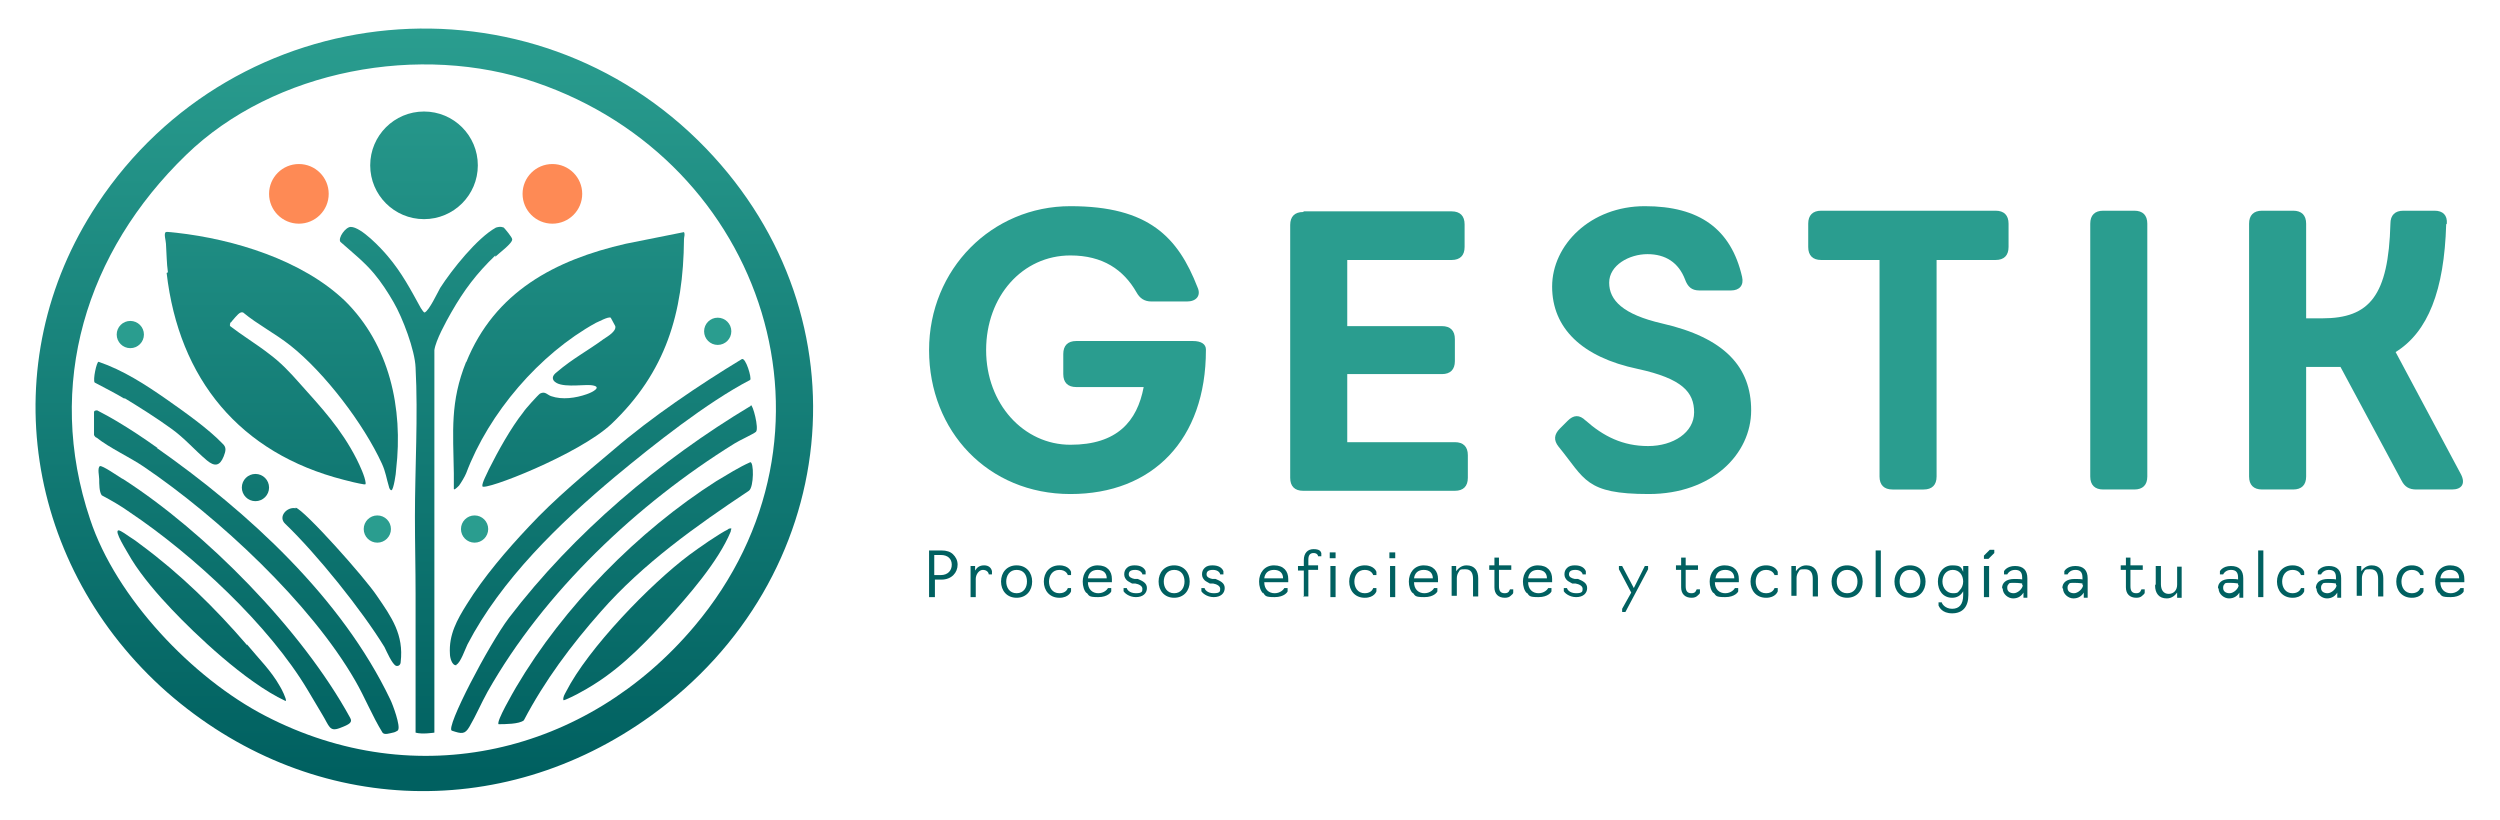 <svg xmlns="http://www.w3.org/2000/svg" xmlns:xlink="http://www.w3.org/1999/xlink" id="Capa_1" viewBox="0 0 385.6 126.4"><defs><style>      .st0 {        fill: #006060;      }      .st1 {        fill: #2a9d8f;      }      .st2 {        fill: url(#Degradado_sin_nombre_610);      }      .st3 {        fill: url(#Degradado_sin_nombre_612);      }      .st4 {        fill: url(#Degradado_sin_nombre_611);      }      .st5 {        fill: url(#Degradado_sin_nombre_614);      }      .st6 {        fill: url(#Degradado_sin_nombre_613);      }      .st7 {        fill: url(#Degradado_sin_nombre_6);      }      .st8 {        fill: url(#Degradado_sin_nombre_67);      }      .st9 {        fill: url(#Degradado_sin_nombre_64);      }      .st10 {        fill: url(#Degradado_sin_nombre_69);      }      .st11 {        fill: url(#Degradado_sin_nombre_66);      }      .st12 {        fill: url(#Degradado_sin_nombre_65);      }      .st13 {        fill: url(#Degradado_sin_nombre_62);      }      .st14 {        fill: url(#Degradado_sin_nombre_68);      }      .st15 {        fill: url(#Degradado_sin_nombre_63);      }      .st16 {        fill: url(#Degradado_sin_nombre_61);      }      .st17 {        fill: #fe8a55;      }    </style><linearGradient id="Degradado_sin_nombre_6" data-name="Degradado sin nombre 6" x1="65.4" y1="4.6" x2="65.4" y2="119.6" gradientUnits="userSpaceOnUse"><stop offset="0" stop-color="#2a9d8f"></stop><stop offset="1" stop-color="#006060"></stop></linearGradient><linearGradient id="Degradado_sin_nombre_61" data-name="Degradado sin nombre 6" x1="43.2" y1="4.6" x2="43.2" y2="119.6" xlink:href="#Degradado_sin_nombre_6"></linearGradient><linearGradient id="Degradado_sin_nombre_62" data-name="Degradado sin nombre 6" x1="87.7" y1="4.6" x2="87.7" y2="119.6" xlink:href="#Degradado_sin_nombre_6"></linearGradient><linearGradient id="Degradado_sin_nombre_63" data-name="Degradado sin nombre 6" x1="65.7" y1="4.6" x2="65.7" y2="119.6" xlink:href="#Degradado_sin_nombre_6"></linearGradient><linearGradient id="Degradado_sin_nombre_64" data-name="Degradado sin nombre 6" x1="38" y1="4.6" x2="38" y2="119.6" xlink:href="#Degradado_sin_nombre_6"></linearGradient><linearGradient id="Degradado_sin_nombre_65" data-name="Degradado sin nombre 6" x1="93.1" y1="4.6" x2="93.1" y2="119.6" xlink:href="#Degradado_sin_nombre_6"></linearGradient><linearGradient id="Degradado_sin_nombre_66" data-name="Degradado sin nombre 6" x1="92.6" y1="4.6" x2="92.6" y2="119.6" xlink:href="#Degradado_sin_nombre_6"></linearGradient><linearGradient id="Degradado_sin_nombre_67" data-name="Degradado sin nombre 6" x1="96.5" y1="4.6" x2="96.5" y2="119.6" xlink:href="#Degradado_sin_nombre_6"></linearGradient><linearGradient id="Degradado_sin_nombre_68" data-name="Degradado sin nombre 6" x1="34.6" y1="4.6" x2="34.6" y2="119.6" xlink:href="#Degradado_sin_nombre_6"></linearGradient><linearGradient id="Degradado_sin_nombre_69" data-name="Degradado sin nombre 6" x1="100" y1="4.6" x2="100" y2="119.6" xlink:href="#Degradado_sin_nombre_6"></linearGradient><linearGradient id="Degradado_sin_nombre_610" data-name="Degradado sin nombre 6" x1="31.1" y1="4.6" x2="31.1" y2="119.6" xlink:href="#Degradado_sin_nombre_6"></linearGradient><linearGradient id="Degradado_sin_nombre_611" data-name="Degradado sin nombre 6" x1="52.7" y1="4.6" x2="52.7" y2="119.6" xlink:href="#Degradado_sin_nombre_6"></linearGradient><linearGradient id="Degradado_sin_nombre_612" data-name="Degradado sin nombre 6" x1="24.7" y1="4.6" x2="24.7" y2="119.6" xlink:href="#Degradado_sin_nombre_6"></linearGradient><linearGradient id="Degradado_sin_nombre_613" data-name="Degradado sin nombre 6" x1="39.4" y1="4.6" x2="39.4" y2="119.6" xlink:href="#Degradado_sin_nombre_6"></linearGradient><linearGradient id="Degradado_sin_nombre_614" data-name="Degradado sin nombre 6" x1="65.4" y1="4.6" x2="65.4" y2="119.6" xlink:href="#Degradado_sin_nombre_6"></linearGradient></defs><g><path class="st7" d="M108.9,22.9C82-5,36.3-.7,15,31.5-1.3,56.1,4,87.6,25.8,106.8c21.5,18.8,51.3,20.4,74.6,3.6,29.3-21.1,33.8-61.2,8.5-87.5ZM107.1,96.6c-16.6,19.7-42.9,25.9-66.2,13.8-11.2-5.8-23-18.2-27-30.3-7-20.8-.6-41.3,14.8-56.2,13.6-13.2,36.2-17.3,53.9-11.2,35.5,12.1,49.3,54.5,24.5,83.9Z"></path><path class="st16" d="M25.7,42.1c1.9,16.4,11.3,27.8,27.3,31.9.7.2,2.4.6,3.1.7.2,0,.3.1.3-.2-.1-1-.9-2.7-1.4-3.7-2.4-4.7-5.4-7.9-8.8-11.7-1.5-1.7-2.9-3.2-4.8-4.6-1.8-1.4-4.1-2.8-5.9-4.2,0,0-.1-.2,0-.3v-.2c.2-.1.2-.2.3-.3.7-.8,1.2-1.5,1.7-1.3,2.3,1.9,4.9,3.2,7.3,5.1,5.3,4.2,11.3,12.1,14.1,18.2.6,1.3.7,2.3,1.1,3.6,0,.1.2.6.4.5.3-.1.7-2.6.7-3.2,1.1-9.4-1-19.2-7.9-26-6.6-6.3-17.1-9.5-26-10.5-.2,0-1.5-.2-1.6-.1-.4.1,0,1.4,0,1.8.1,1.5.1,3,.3,4.4Z"></path><path class="st13" d="M71.9,55.8c-2.5,6.2-2,10.7-1.9,17.2v2.4c0,.3.6-.3.8-.5.3-.4.9-1.4,1.1-1.9,3.5-9.3,11.3-18.4,20-23.2.5-.2,1.9-1,2.3-.8,0,0,.6,1.1.7,1.3.2.8-1.2,1.6-1.8,2-2.3,1.7-4.9,3.1-7.1,5-.4.3-1,.8-.6,1.4.9,1.2,4.3.6,5.7.7,2,.2.3,1.1-.6,1.4-1.7.6-3.8.9-5.5.3-.6-.2-.9-.8-1.7-.4-.3.2-2.3,2.4-2.6,2.9-1.9,2.4-3.9,6-5.3,8.8-.2.5-1.1,2.1-1,2.6.2.8,14.9-4.9,19.9-9.6,8.4-8,11.1-17.1,11.2-28.5,0-.4.2-.7,0-1.1l-9,1.8c-10.9,2.5-20.2,7.4-24.6,18.3Z"></path><path class="st15" d="M76.4,39.6c.5-.5,2.7-2.1,2.6-2.7,0-.3-1.1-1.6-1.3-1.8-.5-.2-.8-.1-1.2,0-2.9,1.6-6.8,6.5-8.6,9.3-.4.7-1.7,3.5-2.4,3.8-.2,0-.5-.6-.6-.7-1.6-2.9-2.9-5.4-5.1-8-1-1.2-4.1-4.5-5.7-4.5-.8,0-2,1.7-1.6,2.3,1.8,1.6,3.7,3.1,5.2,4.9,1.1,1.3,2.2,3,3,4.4,1.4,2.4,3.3,7.4,3.4,10.1.4,7.5-.1,15.5-.1,23,0,4,.1,8,.1,11.9,0,7,0,14.4,0,21.4,1,.3,2.9,0,2.9,0v-59c.2-1.5,1.8-4.4,2.6-5.8,2-3.5,3.9-6,6.8-8.8Z"></path><path class="st9" d="M24.3,69.1c-2.1-1.5-4.2-2.9-6.4-4.2-.3-.2-2.1-1.2-2.9-1.6-.2,0-.5,0-.5.3v3.5c0,0,.2.4.4.4,2,1.6,5.1,3,7.3,4.5,11.5,7.8,25.7,21,32.6,33,1.5,2.6,2.6,5.4,4.2,8,.3.4,1.1.1,1.6,0,.2,0,.8-.3.8-.4.4-.6-.8-3.9-1.2-4.7-7.5-15.7-21.9-28.9-36-38.8Z"></path><path class="st12" d="M115.8,62.6c-14,8.4-27.3,19.6-37.3,32.7-3.1,4.1-9.9,17.1-8.8,17.4,1.5.5,2,.6,2.7-.6,1-1.7,1.8-3.6,2.8-5.4,8.7-15.4,23.1-29,38.1-38.3.6-.4,3-1.5,3.3-1.8.5-.5-.5-4.3-.8-4.1Z"></path><path class="st11" d="M70.4,102.5c.6-.2,1.4-2.5,1.7-3.1,5.2-10,14.2-18.7,22.8-25.9,5.9-4.9,14.1-11.4,20.8-14.9.3-.2-.7-3.6-1.3-3.2-6.6,4-14,9-19.8,14-4.4,3.7-9.1,7.6-13,11.8-3.4,3.6-7,7.8-9.6,12-1.5,2.4-2.8,4.7-2.6,7.7,0,.5.3,1.8,1,1.7Z"></path><path class="st8" d="M115.7,71.3c-1.8.8-3.5,1.9-5.2,2.9-12.1,7.7-23.6,19.4-30.9,31.8-.4.7-3.1,5.3-2.7,5.7.9,0,3.2,0,3.9-.6,3.2-6.1,7.3-11.6,11.9-16.8,6.5-7.4,14.7-13.2,22.8-18.6.8-.5.8-4.6.2-4.4Z"></path><path class="st14" d="M18.8,73.8c-.5-.3-3.1-2.1-3.4-1.9-.4.3-.1,1.5-.1,2,0,.7,0,2,.4,2.5,1.5.8,2.9,1.6,4.3,2.6,9.7,6.5,21.5,17.4,27.5,27.5.7,1.2,1.5,2.5,2.2,3.7,1.1,1.8,1.1,2.7,2.7,2.1s2-.9,1.6-1.6c-7.5-13.7-22.4-28.7-35-36.8Z"></path><path class="st10" d="M112.4,81.6c-1.5.7-4.6,2.9-6.1,4-6,4.5-15.6,14.4-19,21.1-.2.4-.5.8-.4,1.3.1.1,2.3-1,2.6-1.2,5.4-2.9,9.1-6.7,13.2-11.1,3.4-3.7,8.1-9.1,10-13.7,0-.2.1-.3.1-.5-.2,0-.4,0-.6.2Z"></path><path class="st2" d="M38.1,99.5c-4.9-5.7-10.3-11-16.4-15.5-.5-.4-1.2-.9-1.7-1.2-.3-.2-1.4-1-1.7-1-.8,0,1.2,3.1,2,4.5,1.6,2.6,4.1,5.5,6.2,7.7,3.5,3.7,11.3,11.2,17.5,14.1h.1c.1-.3-.7-1.9-.9-2.2-1.4-2.5-3.3-4.3-5.1-6.5Z"></path><path class="st4" d="M45.6,78.4c-1.3-.3-2.8,1.3-1.6,2.4,4.9,4.7,11.8,13.3,15.3,19,.3.6,1.2,2.7,1.8,2.9.4.1.7-.2.7-.6.5-4.2-1.4-6.9-3.6-10.1-1.9-2.9-11.3-13.4-12.6-13.7Z"></path><path class="st3" d="M19.2,61.4c2.3,1.4,5,3.1,7.2,4.7,2.1,1.5,3.6,3.3,5.5,4.9,1.2,1,2,.9,2.6-.6.3-.8.5-1.4-.2-2-2.2-2.3-5.9-4.9-8.6-6.8-3.3-2.3-6.7-4.5-10.5-5.8-.3,0-.9,2.8-.6,3.2,1.5.8,3.1,1.6,4.6,2.5Z"></path><circle class="st1" cx="20.1" cy="51.6" r="2.1"></circle><circle class="st6" cx="39.4" cy="75.2" r="2.1"></circle><circle class="st1" cx="58.2" cy="81.6" r="2.1"></circle><circle class="st1" cx="73.2" cy="81.6" r="2.1"></circle><circle class="st1" cx="110.7" cy="51.1" r="2.1"></circle><circle class="st5" cx="65.4" cy="25.5" r="8.3"></circle><circle class="st17" cx="85.2" cy="29.9" r="4.6"></circle><circle class="st17" cx="46.1" cy="29.9" r="4.6"></circle></g><g><g><path class="st1" d="M186,54c0,13.8-8.2,22.2-20.9,22.2s-21.8-9.7-21.8-22.2,9.7-22.2,21.8-22.2,16.6,4.8,19.6,12.5c.6,1.3-.2,2.2-1.6,2.2h-5.5c-1.1,0-1.8-.5-2.3-1.4-2-3.5-5.2-5.7-10.2-5.7-7.4,0-13,6.3-13,14.6s5.8,14.6,13,14.6,10.3-3.6,11.3-8.9h-10.4c-1.3,0-2-.7-2-2v-3.1c0-1.3.7-2,2-2h18c1.3,0,2,.5,2,1.3Z"></path><path class="st1" d="M201.1,32.6h22.8c1.3,0,2,.7,2,2v3.5c0,1.3-.7,2-2,2h-16.1v10.2h14.6c1.3,0,2,.7,2,2v3.4c0,1.3-.7,2-2,2h-14.6v10.5h16.6c1.3,0,2,.7,2,2v3.5c0,1.3-.7,2-2,2h-23.4c-1.3,0-2-.7-2-2v-39c0-1.3.7-2,2-2Z"></path><path class="st1" d="M244.5,64.8c2.8,2.5,5.8,4,9.7,4s7.1-2.1,7.1-5.2-1.8-5.2-8.7-6.7c-8.6-1.8-13.2-6.3-13.2-12.7s5.9-12.4,14.3-12.4,13.3,3.5,15,10.9c.3,1.3-.4,2.1-1.7,2.1h-4.9c-1.2,0-1.8-.6-2.2-1.7-1-2.6-3-3.9-5.8-3.9s-5.9,1.7-5.9,4.4,2.1,4.9,8.2,6.3c9.6,2.2,13.7,6.7,13.7,13.4s-6,12.9-15.8,12.9-9.8-2.3-13.9-7.3c-.8-1-.7-1.9.2-2.8l1.2-1.2c.9-.9,1.8-1,2.8,0Z"></path><path class="st1" d="M280.9,40.1c-1.3,0-2-.7-2-2v-3.6c0-1.3.7-2,2-2h26.9c1.3,0,2,.7,2,2v3.6c0,1.3-.7,2-2,2h-9.1v33.4c0,1.3-.7,2-2,2h-4.8c-1.3,0-2-.7-2-2v-33.4h-9.1Z"></path><path class="st1" d="M331.2,34.5v39c0,1.3-.7,2-2,2h-4.8c-1.3,0-2-.7-2-2v-39c0-1.3.7-2,2-2h4.8c1.3,0,2,.7,2,2Z"></path><path class="st1" d="M377.3,34.6c-.3,10.2-2.8,16.6-7.8,19.7l10.1,18.9c.7,1.4.1,2.3-1.4,2.3h-5.5c-1.1,0-1.8-.4-2.3-1.4l-9.4-17.5c-.5,0-.9,0-1.4,0h-3.9v16.9c0,1.3-.7,2-2,2h-4.8c-1.3,0-2-.7-2-2v-39c0-1.3.7-2,2-2h4.8c1.3,0,2,.7,2,2v14.6h2.5c7.3,0,10.2-3.5,10.5-14.6,0-1.3.7-2,2-2h4.8c1.3,0,2,.7,1.9,2Z"></path></g><g><path class="st0" d="M143.3,92.1v-7.2h1.9c.8,0,1.4.2,1.8.6.4.4.7.9.7,1.6,0,1.2-.9,2.3-2.5,2.3h-1v2.7h-.8ZM144.1,88.7h1c1.1,0,1.7-.7,1.7-1.6s-.6-1.5-1.7-1.5h-1v3.1Z"></path><path class="st0" d="M149.7,92.1v-4.8h.7v.7c.3-.5.7-.8,1.4-.8s1.1.4,1.2.9v.5h-.5c0-.3-.3-.7-.9-.7s-1.1.7-1.1,1.4v2.8h-.8Z"></path><path class="st0" d="M154.4,89.7c0-1.4.9-2.5,2.4-2.5s2.4,1.1,2.4,2.5-.9,2.5-2.4,2.5-2.4-1.1-2.4-2.5ZM158.4,89.7c0-1-.5-1.8-1.6-1.8s-1.6.9-1.6,1.8.5,1.8,1.6,1.8,1.6-.9,1.6-1.8Z"></path><path class="st0" d="M161,89.7c0-1.4.9-2.5,2.4-2.5s1.8,1,1.8,1v.5h-.5s-.2-.8-1.3-.8-1.6.9-1.6,1.8.5,1.8,1.6,1.8,1.3-.8,1.3-.8h.5v.5s-.3,1-1.8,1c-1.5,0-2.4-1.1-2.4-2.5Z"></path><path class="st0" d="M167.6,91.5c-.4-.4-.6-1.1-.6-1.8,0-1.3.8-2.5,2.3-2.5s2.2.9,2.2,2.1,0,.5,0,.5h-3.7c0,1.1.7,1.7,1.6,1.7s1.4-.6,1.5-.8h.5v.5c0,.1-.5.9-2,.9s-1.4-.2-1.8-.7ZM170.7,89.2c0-.8-.5-1.3-1.4-1.3s-1.4.5-1.5,1.3h2.9Z"></path><path class="st0" d="M173.3,91.2v-.5h.5c0,.2.4.8,1.4.8s1-.3,1-.7-.5-.7-1.1-.8h-.5c-.3-.2-.6-.3-.8-.5-.2-.2-.4-.5-.4-.9s.1-.7.4-1c.3-.3.7-.4,1.2-.4,1,0,1.5.4,1.7.9v.5h-.5c0-.2-.3-.7-1.1-.7s-1,.3-1,.7.4.6.9.7h.5c.7.3,1.4.6,1.4,1.4s-.6,1.4-1.7,1.4-1.8-.7-1.9-.9Z"></path><path class="st0" d="M178.7,89.7c0-1.4.9-2.5,2.4-2.5s2.4,1.1,2.4,2.5-.9,2.5-2.4,2.5-2.4-1.1-2.4-2.5ZM182.7,89.7c0-1-.5-1.8-1.6-1.8s-1.6.9-1.6,1.8.5,1.8,1.6,1.8,1.6-.9,1.6-1.8Z"></path><path class="st0" d="M185.3,91.2v-.5h.5c0,.2.4.8,1.4.8s1-.3,1-.7-.5-.7-1.1-.8h-.5c-.3-.2-.6-.3-.8-.5-.2-.2-.4-.5-.4-.9s.1-.7.4-1c.3-.3.7-.4,1.2-.4,1,0,1.5.4,1.7.9v.5h-.5c0-.2-.3-.7-1.1-.7s-1,.3-1,.7.4.6.9.7h.5c.7.3,1.4.6,1.4,1.4s-.6,1.4-1.7,1.4-1.8-.7-1.9-.9Z"></path><path class="st0" d="M194.8,91.5c-.4-.4-.6-1.1-.6-1.8,0-1.3.8-2.5,2.3-2.5s2.2.9,2.2,2.1,0,.5,0,.5h-3.7c0,1.1.7,1.7,1.6,1.7s1.4-.6,1.5-.8h.5v.5c0,.1-.5.9-2,.9s-1.4-.2-1.8-.7ZM197.9,89.2c0-.8-.5-1.3-1.4-1.3s-1.4.5-1.5,1.3h2.9Z"></path><path class="st0" d="M201.1,92.1v-4.1h-.9v-.7h.9v-.9c0-1.1.6-1.7,1.5-1.7s1.1.3,1.2.6v.5h-.5c0-.2-.2-.5-.7-.5s-.8.3-.8,1v.9h1.5v.7h-1.5v4.1h-.8Z"></path><path class="st0" d="M205.1,86.1v-.9h.9v.9h-.9ZM205.2,92.1v-4.8h.8v4.8h-.8Z"></path><path class="st0" d="M208.1,89.7c0-1.4.9-2.5,2.4-2.5s1.8,1,1.8,1v.5h-.5s-.2-.8-1.3-.8-1.6.9-1.6,1.8.5,1.8,1.6,1.8,1.3-.8,1.3-.8h.5v.5s-.3,1-1.8,1c-1.5,0-2.4-1.1-2.4-2.5Z"></path><path class="st0" d="M214.3,86.1v-.9h.9v.9h-.9ZM214.4,92.1v-4.8h.8v4.8h-.8Z"></path><path class="st0" d="M217.9,91.5c-.4-.4-.6-1.1-.6-1.8,0-1.3.8-2.5,2.3-2.5s2.2.9,2.2,2.1,0,.5,0,.5h-3.7c0,1.1.7,1.7,1.6,1.7s1.4-.6,1.5-.8h.5v.5c0,.1-.5.9-2,.9s-1.4-.2-1.8-.7ZM221,89.2c0-.8-.5-1.3-1.4-1.3s-1.4.5-1.5,1.3h2.9Z"></path><path class="st0" d="M223.9,92.1v-4.8h.7v.8c.3-.4.8-.9,1.6-.9,1.3,0,1.8.9,1.8,2v2.8h-.8v-2.7c0-.9-.3-1.5-1.2-1.5s-.8.1-1,.4c-.2.3-.3.6-.3,1v2.7h-.8Z"></path><path class="st0" d="M230.5,90.5v-2.6h-.8v-.7h.8v-1.2h.7v1.2h1.9v.7h-1.9v2.5c0,.7.2,1.1.9,1.1s.7-.5.8-.6h.5v.5c0,.2-.2.3-.4.5-.2.2-.5.3-.9.3-1,0-1.6-.6-1.6-1.6Z"></path><path class="st0" d="M235.5,91.5c-.4-.4-.6-1.1-.6-1.8,0-1.3.8-2.5,2.3-2.5s2.2.9,2.2,2.1,0,.5,0,.5h-3.7c0,1.1.7,1.7,1.6,1.7s1.4-.6,1.5-.8h.5v.5c0,.1-.5.9-2,.9s-1.4-.2-1.8-.7ZM238.6,89.2c0-.8-.5-1.3-1.4-1.3s-1.4.5-1.5,1.3h2.9Z"></path><path class="st0" d="M241.2,91.2v-.5h.5c0,.2.4.8,1.4.8s1-.3,1-.7-.5-.7-1.1-.8h-.5c-.3-.2-.6-.3-.8-.5-.2-.2-.4-.5-.4-.9s.1-.7.4-1c.3-.3.7-.4,1.2-.4,1,0,1.5.4,1.7.9v.5h-.5c0-.2-.3-.7-1.1-.7s-1,.3-1,.7.4.6.9.7h.5c.7.3,1.4.6,1.4,1.4s-.6,1.4-1.7,1.4-1.8-.7-1.9-.9Z"></path><path class="st0" d="M250.7,94.4h-.5v-.5l1.4-2.5-1.9-3.6v-.5h.5l1.8,3.4,1.7-3.4h.5v.5l-3.5,6.6Z"></path><path class="st0" d="M259.3,90.5v-2.6h-.8v-.7h.8v-1.2h.7v1.2h1.9v.7h-1.9v2.5c0,.7.2,1.1.9,1.1s.7-.5.8-.6h.5v.5c0,.2-.2.3-.4.5-.2.2-.5.3-.9.3-1,0-1.6-.6-1.6-1.6Z"></path><path class="st0" d="M264.3,91.5c-.4-.4-.6-1.1-.6-1.8,0-1.3.8-2.5,2.3-2.5s2.2.9,2.2,2.1,0,.5,0,.5h-3.7c0,1.1.7,1.7,1.6,1.7s1.4-.6,1.5-.8h.5v.5c0,.1-.5.9-2,.9s-1.4-.2-1.8-.7ZM267.5,89.2c0-.8-.5-1.3-1.4-1.3s-1.4.5-1.5,1.3h2.9Z"></path><path class="st0" d="M270,89.7c0-1.4.9-2.5,2.4-2.5s1.8,1,1.8,1v.5h-.5s-.2-.8-1.3-.8-1.6.9-1.6,1.8.5,1.8,1.6,1.8,1.3-.8,1.3-.8h.5v.5s-.3,1-1.8,1c-1.5,0-2.4-1.1-2.4-2.5Z"></path><path class="st0" d="M276.3,92.1v-4.8h.7v.8c.3-.4.8-.9,1.6-.9,1.3,0,1.8.9,1.8,2v2.8h-.8v-2.7c0-.9-.3-1.5-1.2-1.5s-.8.1-1,.4c-.2.3-.3.6-.3,1v2.7h-.8Z"></path><path class="st0" d="M282.5,89.7c0-1.4.9-2.5,2.4-2.5s2.4,1.1,2.4,2.5-.9,2.5-2.4,2.5-2.4-1.1-2.4-2.5ZM286.5,89.7c0-1-.5-1.8-1.6-1.8s-1.6.9-1.6,1.8.5,1.8,1.6,1.8,1.6-.9,1.6-1.8Z"></path><path class="st0" d="M289.3,92.1v-7.2h.8v7.2h-.8Z"></path><path class="st0" d="M292.2,89.7c0-1.4.9-2.5,2.4-2.5s2.4,1.1,2.4,2.5-.9,2.5-2.4,2.5-2.4-1.1-2.4-2.5ZM296.2,89.7c0-1-.5-1.8-1.6-1.8s-1.6.9-1.6,1.8.5,1.8,1.6,1.8,1.6-.9,1.6-1.8Z"></path><path class="st0" d="M299,93.4v-.5h.5c0,.2.5,1,1.6,1s1.7-.7,1.7-2.1v-.6c-.4.7-1,1-1.7,1-1.4,0-2.2-1.1-2.2-2.5s.9-2.5,2.2-2.5,1.4.3,1.7,1v-.9h.8v4.5c0,1.8-.9,2.8-2.5,2.8s-2-1-2.1-1.2ZM302.3,91c.3-.3.5-.8.5-1.3,0-1-.6-1.8-1.6-1.8s-1.6.8-1.6,1.8.7,1.8,1.6,1.8.8-.2,1.1-.5Z"></path><path class="st0" d="M306,92.1v-4.8h.8v4.8h-.8ZM306,86.2v-.5l.9-.9h.7v.5l-.9.9h-.7Z"></path><path class="st0" d="M308.8,90.7c0-.8.6-1.4,1.9-1.4s1.2.1,1.2.1v-.3c0-.8-.3-1.2-1.1-1.2-.9,0-1.2.7-1.2.7h-.5v-.5s.4-.8,1.7-.8,1.9.7,1.9,1.9v3h-.6v-.8c-.3.5-.8.9-1.6.9s-1.6-.7-1.6-1.5ZM311.9,90.3v-.3s-.5-.1-1.2-.1-.8,0-.9.2c-.2.2-.2.4-.2.6,0,.5.4.8,1,.8s1.4-.7,1.4-1.3Z"></path><path class="st0" d="M318.1,90.7c0-.8.6-1.4,1.9-1.4s1.2.1,1.2.1v-.3c0-.8-.3-1.2-1.1-1.2-.9,0-1.2.7-1.2.7h-.5v-.5s.4-.8,1.7-.8,1.9.7,1.9,1.9v3h-.6v-.8c-.3.5-.8.9-1.6.9s-1.6-.7-1.6-1.5ZM321.2,90.3v-.3s-.5-.1-1.2-.1-.8,0-.9.2c-.2.2-.2.4-.2.6,0,.5.4.8,1,.8s1.4-.7,1.4-1.3Z"></path><path class="st0" d="M327.9,90.5v-2.6h-.8v-.7h.8v-1.2h.7v1.2h1.9v.7h-1.9v2.5c0,.7.2,1.1.9,1.1s.7-.5.8-.6h.5v.5c0,.2-.2.3-.4.5-.2.2-.5.3-.9.3-1,0-1.6-.6-1.6-1.6Z"></path><path class="st0" d="M332.5,90.1v-2.8h.8v2.8c0,.9.4,1.5,1.2,1.5s1.3-.6,1.3-1.4v-2.8h.7v4.8h-.7v-.8c-.3.4-.8.9-1.6.9-1.2,0-1.8-.8-1.8-2Z"></path><path class="st0" d="M342.1,90.7c0-.8.6-1.4,1.9-1.4s1.2.1,1.2.1v-.3c0-.8-.3-1.2-1.1-1.2-.9,0-1.2.7-1.2.7h-.5v-.5s.4-.8,1.7-.8,1.9.7,1.9,1.9v3h-.6v-.8c-.3.5-.8.9-1.6.9s-1.6-.7-1.6-1.5ZM345.2,90.3v-.3s-.5-.1-1.2-.1-.8,0-.9.2c-.2.2-.2.4-.2.6,0,.5.4.8,1,.8s1.4-.7,1.4-1.3Z"></path><path class="st0" d="M348.3,92.1v-7.2h.8v7.2h-.8Z"></path><path class="st0" d="M351.2,89.7c0-1.4.9-2.5,2.4-2.5s1.8,1,1.8,1v.5h-.5s-.2-.8-1.3-.8-1.6.9-1.6,1.8.5,1.8,1.6,1.8,1.3-.8,1.3-.8h.5v.5s-.3,1-1.8,1c-1.5,0-2.4-1.1-2.4-2.5Z"></path><path class="st0" d="M357.2,90.7c0-.8.6-1.4,1.9-1.4s1.2.1,1.2.1v-.3c0-.8-.3-1.2-1.1-1.2-.9,0-1.2.7-1.2.7h-.5v-.5s.4-.8,1.7-.8,1.9.7,1.9,1.9v3h-.6v-.8c-.3.5-.8.9-1.6.9s-1.6-.7-1.6-1.5ZM360.3,90.3v-.3s-.5-.1-1.2-.1-.8,0-.9.2c-.2.2-.2.4-.2.6,0,.5.4.8,1,.8s1.4-.7,1.4-1.3Z"></path><path class="st0" d="M363.5,92.1v-4.8h.7v.8c.3-.4.8-.9,1.6-.9,1.3,0,1.8.9,1.8,2v2.8h-.8v-2.7c0-.9-.3-1.5-1.2-1.5s-.8.1-1,.4c-.2.3-.3.6-.3,1v2.7h-.8Z"></path><path class="st0" d="M369.6,89.7c0-1.4.9-2.5,2.4-2.5s1.8,1,1.8,1v.5h-.5s-.2-.8-1.3-.8-1.6.9-1.6,1.8.5,1.8,1.6,1.8,1.3-.8,1.3-.8h.5v.5s-.3,1-1.8,1c-1.5,0-2.4-1.1-2.4-2.5Z"></path><path class="st0" d="M376.2,91.5c-.4-.4-.6-1.1-.6-1.8,0-1.3.8-2.5,2.3-2.5s2.2.9,2.2,2.1,0,.5,0,.5h-3.7c0,1.1.7,1.7,1.6,1.7s1.4-.6,1.5-.8h.5v.5c0,.1-.5.9-2,.9s-1.4-.2-1.8-.7ZM379.3,89.2c0-.8-.5-1.3-1.4-1.3s-1.4.5-1.5,1.3h2.9Z"></path></g></g></svg>